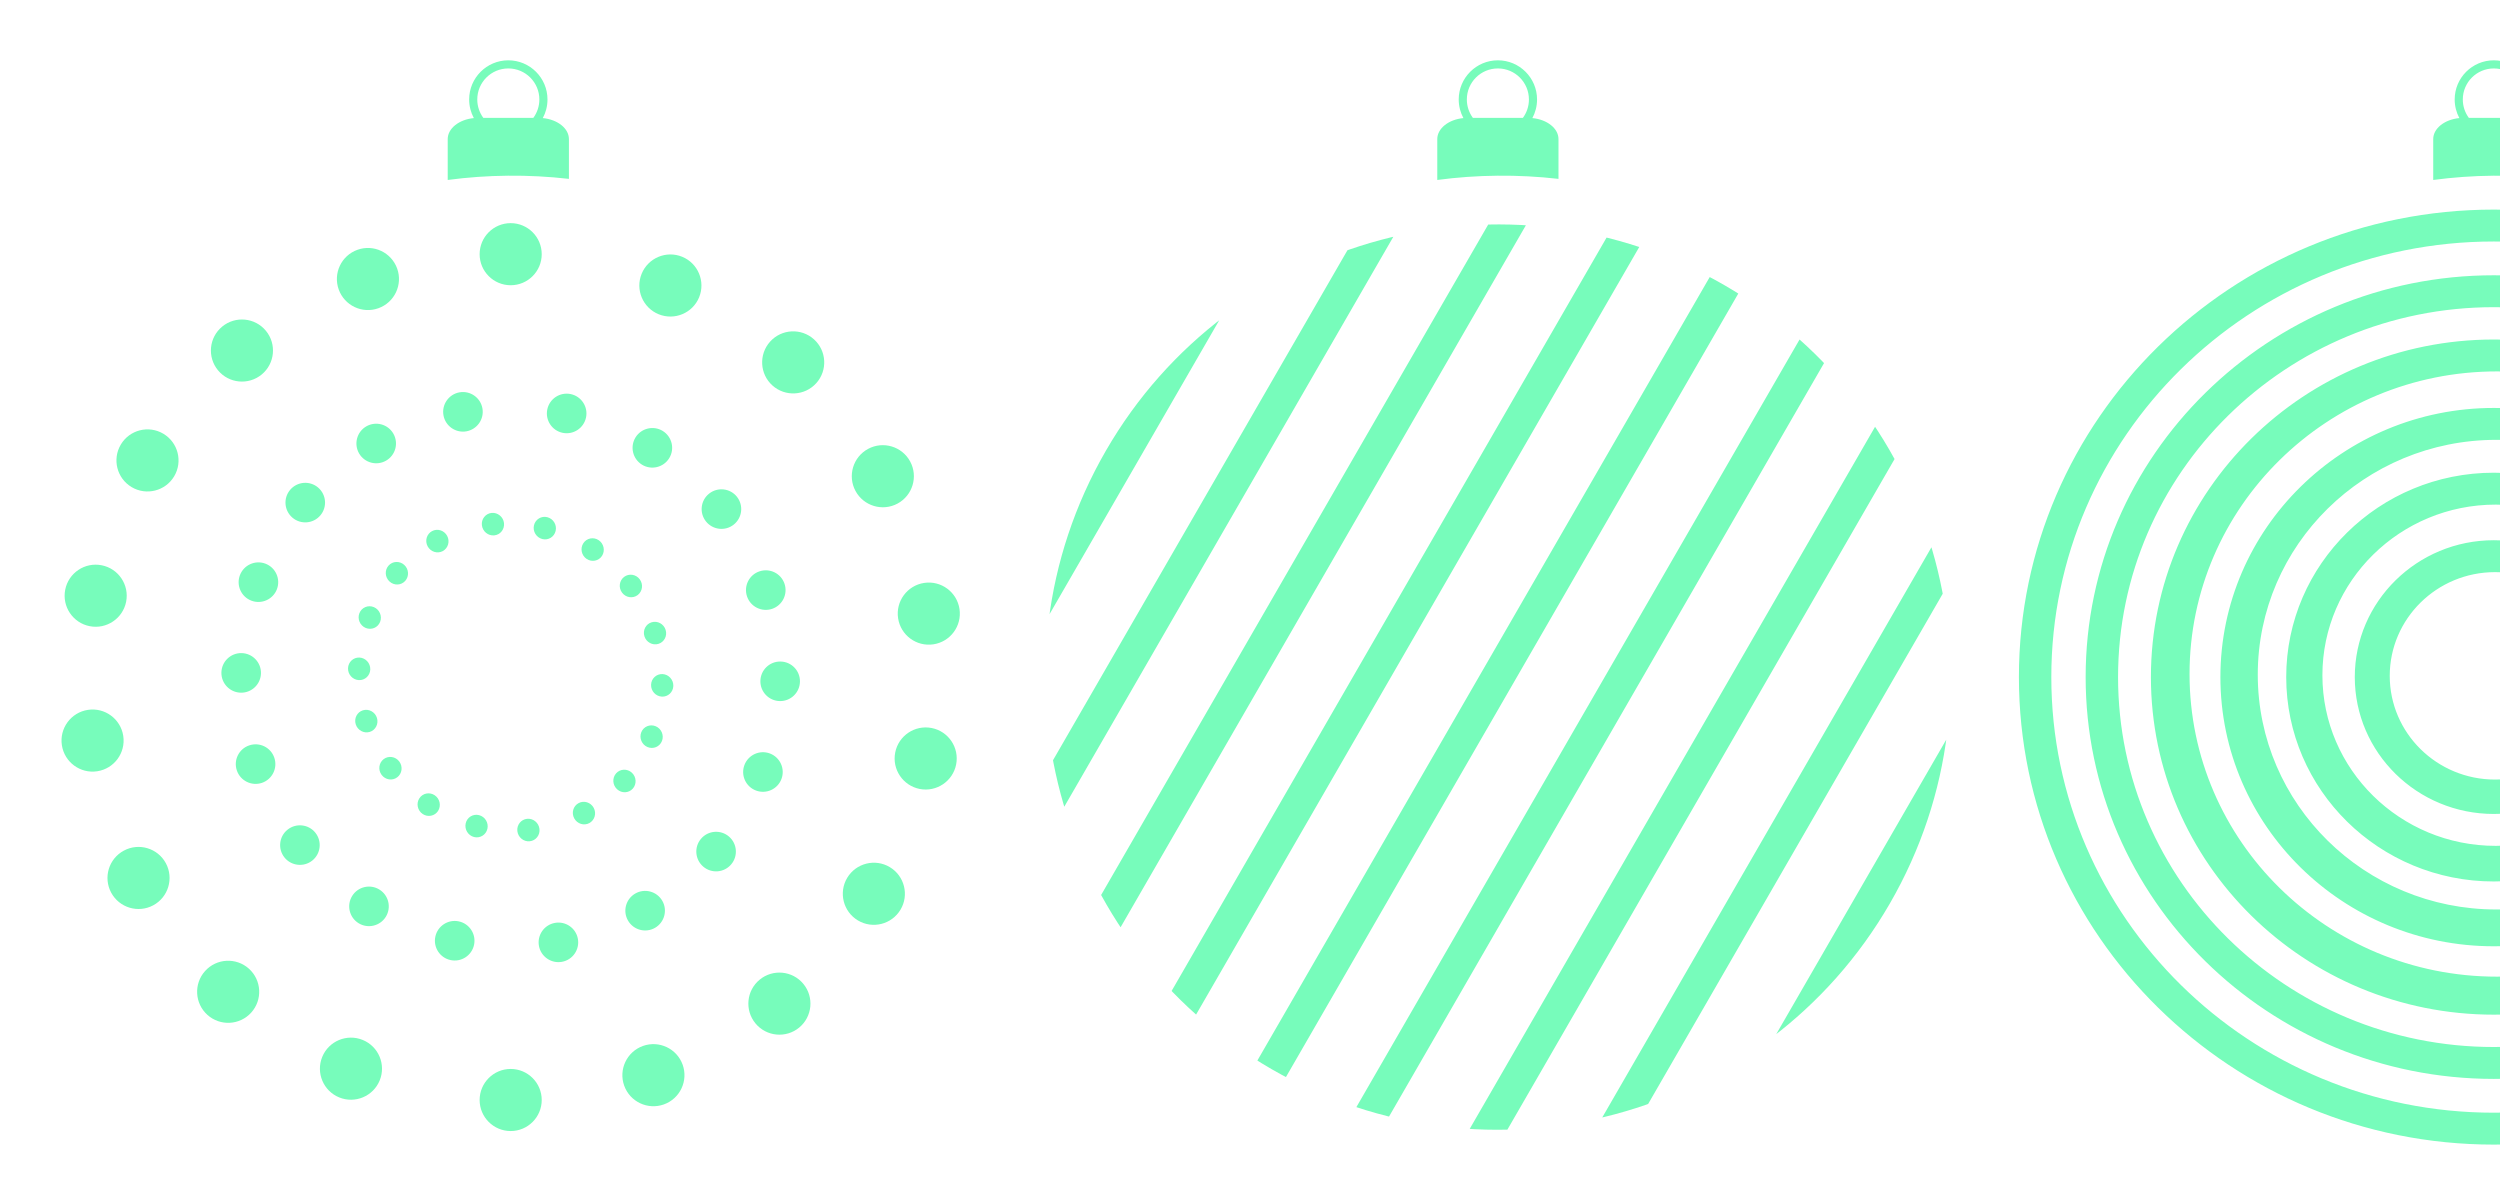 <?xml version="1.0" encoding="UTF-8"?> <svg xmlns="http://www.w3.org/2000/svg" xmlns:xlink="http://www.w3.org/1999/xlink" id="a" data-name="shary" viewBox="0 0 572.088 270.057"><defs><style> .c { clip-rule: evenodd; fill: none; } .c, .d, .e { stroke-width: 0px; } .f { clip-path: url(#b); } .d, .e { fill: #77fcbb; } .e { fill-rule: evenodd; } </style><clipPath id="b"><path class="c" d="M394.561,65.232c49.512,28.59,66.501,91.99,37.916,141.5-28.586,49.516-91.991,66.506-141.502,37.92-49.512-28.59-66.501-91.99-37.916-141.5,28.586-49.51,91.991-66.5,141.502-37.92Z"></path></clipPath></defs><path class="e" d="M570.967,130.922c-13.31,0-24.11,10.64-24.11,23.74s10.8,23.73,24.11,23.73c13.31,0,24.11-10.63,24.11-23.73s-10.8-23.74-24.11-23.74ZM570.677,123.622c17.56,0,31.82,14.04,31.82,31.32,0,17.29-14.26,31.32-31.82,31.32-17.56,0-31.82-14.03-31.82-31.32,0-17.28,14.26-31.32,31.82-31.32ZM571.107,115.472c-21.89,0-39.66,17.5-39.66,39.05,0,21.55,17.77,39.04,39.66,39.04s39.66-17.49,39.66-39.04c0-21.55-17.77-39.05-39.66-39.05ZM570.677,108.172c26.22,0,47.51,20.96,47.51,46.77,0,25.81-21.29,46.77-47.51,46.77-26.22,0-47.51-20.96-47.51-46.77,0-25.81,21.29-46.77,47.51-46.77ZM571.247,100.652c-30.13,0-54.59,24.08-54.59,53.73,0,29.66,24.46,53.74,54.59,53.74s54.59-24.08,54.59-53.74c0-29.65-24.46-53.73-54.59-53.73ZM570.677,93.352c34.53,0,62.57,27.6,62.57,61.59,0,34-28.04,61.6-62.57,61.6-34.53,0-62.572-27.6-62.572-61.6,0-33.99,28.042-61.59,62.572-61.59ZM571.387,84.992c-38.82,0-70.344,31.03-70.344,69.25,0,38.22,31.524,69.25,70.344,69.25,38.83,0,70.35-31.03,70.35-69.25,0-38.22-31.52-69.25-70.35-69.25ZM570.677,77.692c43.31,0,78.47,34.62,78.47,77.25,0,42.64-35.16,77.249-78.47,77.249-43.311,0-78.473-34.609-78.473-77.249,0-42.63,35.162-77.25,78.473-77.25ZM570.677,70.292c-47.46,0-85.991,37.93-85.991,84.65s38.531,84.65,85.991,84.65c47.46,0,85.99-37.93,85.99-84.65s-38.53-84.65-85.99-84.65ZM570.677,62.992c51.55,0,93.41,41.2,93.41,91.95s-41.86,91.95-93.41,91.95c-51.553,0-93.408-41.2-93.408-91.95s41.855-91.95,93.408-91.95ZM570.677,55.262c-55.889,0-101.264,44.67-101.264,99.68,0,55.02,45.375,99.683,101.264,99.683,55.89,0,101.26-44.663,101.26-99.683,0-55.01-45.37-99.68-101.26-99.68ZM570.677,47.962c59.98,0,108.68,47.94,108.68,106.98,0,59.05-48.7,106.984-108.68,106.984-59.982,0-108.68-47.934-108.68-106.984,0-59.04,48.698-106.98,108.68-106.98Z"></path><g class="f"><rect class="d" x="188.985" y="151.158" width="307.534" height="7.551" transform="translate(37.202 374.301) rotate(-60)"></rect><polygon class="e" points="509.344 73.562 365.783 339.893 349.038 336.117 502.804 69.782 509.344 73.562"></polygon><rect class="d" x="251.88" y="191.938" width="307.534" height="7.55" transform="translate(33.333 449.16) rotate(-60)"></rect><rect class="d" x="230.271" y="179.461" width="307.532" height="7.553" transform="translate(33.33 424.204) rotate(-60)"></rect><rect class="d" x="208.662" y="166.986" width="307.532" height="7.551" transform="translate(33.33 399.253) rotate(-60)"></rect><rect class="d" x="165.442" y="142.031" width="307.533" height="7.553" transform="translate(33.331 349.346) rotate(-60)"></rect><rect class="d" x="143.832" y="129.557" width="307.533" height="7.55" transform="translate(33.331 324.395) rotate(-60)"></rect><rect class="d" x="122.224" y="117.08" width="307.531" height="7.553" transform="translate(33.329 299.44) rotate(-60)"></rect><rect class="d" x="100.612" y="104.602" width="307.534" height="7.553" transform="translate(33.332 274.488) rotate(-60)"></rect></g><path class="e" d="M116.861,51.062c3.921,0,7.105,3.18,7.105,7.11,0,3.92-3.184,7.1-7.105,7.1-3.921,0-7.105-3.18-7.105-7.1,0-3.93,3.184-7.11,7.105-7.11Z"></path><path class="e" d="M116.861,244.613c3.921,0,7.105,3.184,7.105,7.106,0,3.921-3.184,7.105-7.105,7.105-3.921,0-7.105-3.184-7.105-7.105,0-3.922,3.184-7.106,7.105-7.106Z"></path><path class="e" d="M81.798,57.162c3.692-1.33,7.763.6,9.087,4.29,1.323,3.69-.599,7.76-4.29,9.08-3.692,1.33-7.763-.6-9.087-4.29-1.323-3.69.599-7.76,4.29-9.08Z"></path><path class="e" d="M147.127,239.351c3.692-1.323,7.763.599,9.087,4.29,1.323,3.691-.599,7.763-4.29,9.087-3.692,1.323-7.763-.599-9.087-4.29-1.323-3.692.599-7.763,4.29-9.087Z"></path><path class="e" d="M50.851,74.732c3.028-2.49,7.509-2.06,10.001.97s2.057,7.51-.971,10-7.509,2.06-10.001-.97c-2.492-3.03-2.057-7.51.971-10Z"></path><path class="e" d="M173.841,224.182c3.028-2.49,7.509-2.06,10.001.97,2.492,3.03,2.057,7.511-.971,10.002-3.028,2.492-7.509,2.057-10.001-.971-2.492-3.028-2.057-7.511.971-10.001Z"></path><path class="e" d="M27.651,101.722c2.009-3.37,6.375-4.47,9.742-2.46,3.368,2.01,4.471,6.37,2.462,9.74-2.01,3.37-6.375,4.47-9.742,2.46-3.368-2.01-4.471-6.37-2.462-9.74Z"></path><path class="e" d="M193.867,200.882c2.01-3.36,6.375-4.47,9.742-2.46,3.368,2.01,4.471,6.38,2.462,9.74-2.009,3.37-6.375,4.48-9.742,2.47-3.368-2.01-4.471-6.38-2.462-9.75Z"></path><path class="e" d="M14.922,134.952c.755-3.85,4.491-6.36,8.34-5.6,3.848.75,6.359,4.49,5.605,8.34-.755,3.84-4.492,6.36-8.34,5.6-3.848-.75-6.36-4.49-5.605-8.34Z"></path><path class="e" d="M204.855,172.202c.755-3.85,4.492-6.36,8.34-5.61,3.848.76,6.36,4.49,5.605,8.34s-4.491,6.36-8.339,5.61c-3.849-.76-6.36-4.5-5.606-8.34Z"></path><path class="e" d="M14.157,170.532c-.588-3.87,2.082-7.5,5.959-8.09,3.877-.59,7.502,2.08,8.091,5.96.588,3.88-2.082,7.5-5.959,8.09-3.877.59-7.502-2.08-8.091-5.96Z"></path><path class="e" d="M205.516,141.482c-.589-3.87,2.081-7.5,5.958-8.09,3.877-.59,7.502,2.08,8.091,5.96.588,3.88-2.081,7.5-5.958,8.09s-7.503-2.08-8.091-5.96Z"></path><path class="e" d="M25.447,204.282c-1.863-3.45-.573-7.76,2.877-9.62,3.451-1.87,7.765-.58,9.628,2.87,1.862,3.45.573,7.77-2.878,9.63-3.451,1.86-7.765.57-9.627-2.88Z"></path><path class="e" d="M195.77,112.352c-1.862-3.45-.573-7.77,2.878-9.63s7.765-.57,9.627,2.88c1.863,3.45.573,7.76-2.877,9.63-3.451,1.86-7.765.57-9.628-2.88Z"></path><path class="e" d="M47.466,232.244c-2.918-2.619-3.161-7.112-.541-10.032,2.62-2.92,7.115-3.16,10.034-.54,2.918,2.62,3.16,7.11.54,10.031-2.619,2.919-7.115,3.161-10.033.541Z"></path><path class="e" d="M176.763,88.212c-2.918-2.61-3.16-7.11-.54-10.03,2.619-2.92,7.115-3.16,10.033-.54,2.918,2.62,3.161,7.12.541,10.03-2.62,2.92-7.115,3.16-10.034.54Z"></path><path class="e" d="M77.629,251.131c-3.631-1.481-5.376-5.632-3.895-9.263,1.481-3.631,5.631-5.376,9.262-3.895,3.631,1.481,5.377,5.631,3.896,9.262-1.481,3.631-5.632,5.377-9.263,3.896Z"></path><path class="e" d="M150.726,71.912c-3.631-1.48-5.377-5.63-3.896-9.26,1.481-3.63,5.632-5.38,9.263-3.9,3.631,1.48,5.376,5.64,3.895,9.27-1.481,3.63-5.631,5.37-9.262,3.89Z"></path><path class="e" d="M105.136,89.782c2.46-.44,4.816,1.2,5.259,3.66.442,2.46-1.195,4.81-3.655,5.26-2.46.44-4.816-1.2-5.259-3.66-.442-2.46,1.195-4.81,3.655-5.26Z"></path><path class="e" d="M126.982,211.192c2.46-.45,4.816,1.19,5.259,3.65.442,2.46-1.195,4.82-3.655,5.26-2.46.44-4.816-1.2-5.259-3.65-.442-2.46,1.195-4.82,3.655-5.26Z"></path><path class="e" d="M83.831,97.562c2.166-1.24,4.937-.5,6.184,1.67,1.247,2.17.5,4.94-1.666,6.18-2.165,1.25-4.936.5-6.183-1.66-1.247-2.17-.501-4.94,1.665-6.19Z"></path><path class="e" d="M145.373,204.472c2.166-1.25,4.936-.5,6.183,1.66,1.247,2.17.501,4.94-1.665,6.19s-4.937.5-6.184-1.67c-1.247-2.16-.5-4.93,1.666-6.18Z"></path><path class="e" d="M66.403,112.082c1.618-1.9,4.478-2.14,6.383-.52,1.905,1.62,2.137,4.48.519,6.38-1.618,1.91-4.478,2.14-6.382.52-1.905-1.62-2.138-4.48-.52-6.38Z"></path><path class="e" d="M160.417,191.942c1.618-1.91,4.478-2.14,6.382-.52,1.905,1.62,2.138,4.48.52,6.38-1.618,1.91-4.478,2.14-6.383.52-1.905-1.62-2.137-4.48-.519-6.38Z"></path><path class="e" d="M54.897,131.632c.88-2.34,3.494-3.53,5.833-2.65s3.524,3.5,2.644,5.84c-.881,2.33-3.494,3.52-5.833,2.64-2.339-.88-3.524-3.49-2.644-5.83Z"></path><path class="e" d="M170.349,175.072c.88-2.34,3.493-3.53,5.832-2.65,2.339.88,3.524,3.5,2.644,5.84-.88,2.34-3.494,3.52-5.833,2.64s-3.524-3.49-2.643-5.83Z"></path><path class="e" d="M50.664,153.912c.039-2.5,2.099-4.5,4.598-4.46,2.499.04,4.496,2.1,4.457,4.6s-2.099,4.5-4.598,4.46c-2.499-.04-4.496-2.1-4.457-4.6Z"></path><path class="e" d="M174.003,155.832c.039-2.5,2.099-4.49,4.598-4.45,2.499.03,4.496,2.09,4.457,4.59s-2.099,4.5-4.598,4.46c-2.499-.04-4.496-2.1-4.457-4.6Z"></path><path class="e" d="M54.2,176.312c-.806-2.36.459-4.94,2.824-5.74,2.366-.81,4.941.45,5.748,2.82.807,2.36-.459,4.94-2.824,5.75-2.365.8-4.941-.46-5.748-2.83Z"></path><path class="e" d="M170.95,136.492c-.807-2.36.459-4.94,2.824-5.74,2.366-.81,4.941.45,5.748,2.82.806,2.37-.459,4.94-2.824,5.75-2.366.8-4.941-.46-5.748-2.83Z"></path><path class="e" d="M65.091,196.212c-1.558-1.96-1.236-4.81.718-6.36,1.955-1.56,4.806-1.24,6.364.71,1.558,1.96,1.236,4.81-.718,6.37-1.955,1.55-4.806,1.23-6.364-.72Z"></path><path class="e" d="M161.549,119.322c-1.558-1.96-1.236-4.81.718-6.36,1.955-1.56,4.806-1.24,6.364.71,1.558,1.96,1.236,4.81-.718,6.37-1.955,1.56-4.806,1.23-6.364-.72Z"></path><path class="e" d="M82.058,211.262c-2.126-1.31-2.785-4.11-1.472-6.23,1.314-2.13,4.107-2.79,6.233-1.47,2.126,1.31,2.785,4.1,1.472,6.23-1.314,2.12-4.107,2.78-6.233,1.47Z"></path><path class="e" d="M146.903,106.332c-2.126-1.32-2.785-4.11-1.472-6.24,1.314-2.12,4.107-2.78,6.233-1.47,2.126,1.32,2.785,4.11,1.472,6.23-1.314,2.13-4.107,2.79-6.233,1.48Z"></path><path class="e" d="M103.11,219.702c-2.445-.52-4.008-2.92-3.489-5.37.519-2.44,2.925-4.01,5.37-3.49,2.445.52,4.008,2.93,3.489,5.37-.519,2.45-2.925,4.01-5.37,3.49Z"></path><path class="e" d="M128.731,99.042c-2.445-.52-4.008-2.93-3.489-5.37.519-2.45,2.925-4.01,5.37-3.49s4.008,2.93,3.489,5.37c-.519,2.44-2.925,4.01-5.37,3.49Z"></path><path class="e" d="M98.86,121.542c1.231-.67,2.781-.18,3.461,1.08.679,1.26.232,2.82-.999,3.49-1.23.66-2.781.17-3.461-1.09-.679-1.26-.232-2.82.999-3.48Z"></path><path class="e" d="M132.4,183.782c1.23-.67,2.781-.18,3.461,1.08.679,1.26.232,2.82-.999,3.49-1.23.66-2.781.18-3.461-1.09-.679-1.26-.232-2.82.999-3.48Z"></path><path class="e" d="M88.912,129.432c.929-1.05,2.54-1.12,3.595-.16,1.055.96,1.158,2.6.228,3.65-.929,1.05-2.54,1.12-3.595.15-1.055-.96-1.157-2.59-.228-3.64Z"></path><path class="e" d="M140.987,176.972c.929-1.05,2.54-1.12,3.595-.16,1.055.96,1.157,2.6.228,3.65-.929,1.05-2.54,1.12-3.595.15-1.055-.96-1.158-2.59-.228-3.64Z"></path><path class="e" d="M82.245,140.312c.518-1.31,2-1.93,3.307-1.38,1.307.55,1.947,2.07,1.428,3.38-.518,1.32-2,1.93-3.307,1.38s-1.946-2.07-1.428-3.38Z"></path><path class="e" d="M146.742,167.572c.518-1.31,2-1.93,3.307-1.38s1.947,2.07,1.428,3.38c-.518,1.32-2,1.93-3.307,1.38s-1.947-2.07-1.428-3.38Z"></path><path class="e" d="M79.641,152.912c.047-1.42,1.225-2.51,2.631-2.44,1.405.08,2.507,1.3,2.46,2.72s-1.226,2.52-2.631,2.44c-1.405-.08-2.507-1.29-2.46-2.72Z"></path><path class="e" d="M148.99,156.692c.047-1.42,1.226-2.51,2.631-2.44,1.405.08,2.507,1.3,2.46,2.72-.047,1.42-1.225,2.52-2.63,2.44-1.406-.08-2.508-1.29-2.461-2.72Z"></path><path class="e" d="M81.405,165.752c-.43-1.36.307-2.8,1.646-3.21,1.338-.41,2.774.37,3.204,1.73.43,1.37-.308,2.81-1.646,3.22-1.338.4-2.774-.37-3.204-1.74Z"></path><path class="e" d="M147.467,145.612c-.43-1.37.308-2.81,1.646-3.21,1.338-.41,2.774.36,3.204,1.73.43,1.37-.307,2.8-1.646,3.21-1.338.41-2.774-.37-3.204-1.73Z"></path><path class="e" d="M87.33,177.322c-.856-1.14-.646-2.76.468-3.61,1.115-.84,2.716-.6,3.572.55.857,1.15.647,2.77-.468,3.61-1.115.85-2.715.6-3.572-.55Z"></path><path class="e" d="M142.352,135.622c-.857-1.15-.647-2.76.468-3.61,1.115-.84,2.715-.6,3.572.55.856,1.15.647,2.76-.468,3.61-1.115.84-2.715.6-3.572-.55Z"></path><path class="e" d="M96.722,186.272c-1.182-.8-1.525-2.4-.765-3.58.76-1.19,2.337-1.5,3.52-.71,1.183.8,1.525,2.4.765,3.59-.76,1.18-2.337,1.49-3.52.7Z"></path><path class="e" d="M134.245,127.902c-1.182-.79-1.525-2.4-.765-3.58.76-1.19,2.337-1.5,3.52-.71,1.183.8,1.525,2.4.765,3.59-.76,1.18-2.337,1.49-3.52.7Z"></path><path class="e" d="M108.477,191.542c-1.369-.35-2.224-1.76-1.908-3.14.317-1.38,1.686-2.22,3.055-1.87,1.37.35,2.225,1.75,1.909,3.13-.317,1.39-1.686,2.22-3.056,1.88Z"></path><path class="e" d="M124.098,123.352c-1.37-.35-2.225-1.75-1.909-3.13.317-1.38,1.686-2.22,3.056-1.87,1.369.35,2.224,1.75,1.908,3.13-.316,1.38-1.685,2.22-3.055,1.87Z"></path><path class="e" d="M121.217,192.512c-1.396.14-2.663-.9-2.828-2.32-.164-1.42.836-2.68,2.232-2.82,1.396-.14,2.663.9,2.828,2.32.164,1.42-.836,2.68-2.232,2.82Z"></path><path class="e" d="M113.101,122.512c-1.396.14-2.663-.9-2.828-2.32-.164-1.41.836-2.68,2.232-2.82,1.396-.13,2.663.91,2.828,2.32.164,1.42-.836,2.69-2.232,2.82Z"></path><path class="e" d="M122.044,26.972c.867-1.18,1.38-2.63,1.38-4.21,0-3.92-3.183-7.1-7.104-7.1-3.92,0-7.103,3.18-7.103,7.1,0,1.58.513,3.03,1.38,4.21h11.447ZM124.211,27.022c3.375.32,5.978,2.36,5.978,4.81v9.1c-9.274-1.06-18.665-.96-27.737.25v-9.35c0-2.45,2.602-4.49,5.978-4.81-.684-1.27-1.072-2.72-1.072-4.26,0-4.94,4.016-8.96,8.962-8.96,4.947,0,8.963,4.02,8.963,8.96,0,1.54-.388,2.99-1.072,4.26Z"></path><path class="e" d="M348.491,26.972c.868-1.18,1.38-2.63,1.38-4.21,0-3.92-3.183-7.1-7.103-7.1s-7.103,3.18-7.103,7.1c0,1.58.512,3.03,1.38,4.21h11.446ZM350.659,27.022c3.375.32,5.978,2.36,5.978,4.81v9.1c-9.275-1.06-18.665-.96-27.738.25v-9.35c0-2.45,2.603-4.49,5.978-4.81-.683-1.27-1.072-2.72-1.072-4.26,0-4.94,4.016-8.96,8.963-8.96,4.947,0,8.963,4.02,8.963,8.96,0,1.54-.389,2.99-1.072,4.26Z"></path><path class="e" d="M576.397,26.972c.87-1.18,1.38-2.63,1.38-4.21,0-3.92-3.18-7.1-7.1-7.1-3.92,0-7.1,3.18-7.1,7.1,0,1.58.51,3.03,1.38,4.21h11.44ZM578.567,27.022c3.38.32,5.98,2.36,5.98,4.81v9.1c-9.28-1.06-18.67-.96-27.74.25v-9.35c0-2.45,2.6-4.49,5.98-4.81-.68-1.27-1.07-2.72-1.07-4.26,0-4.94,4.01-8.96,8.96-8.96,4.95,0,8.96,4.02,8.96,8.96,0,1.54-.39,2.99-1.07,4.26Z"></path></svg> 